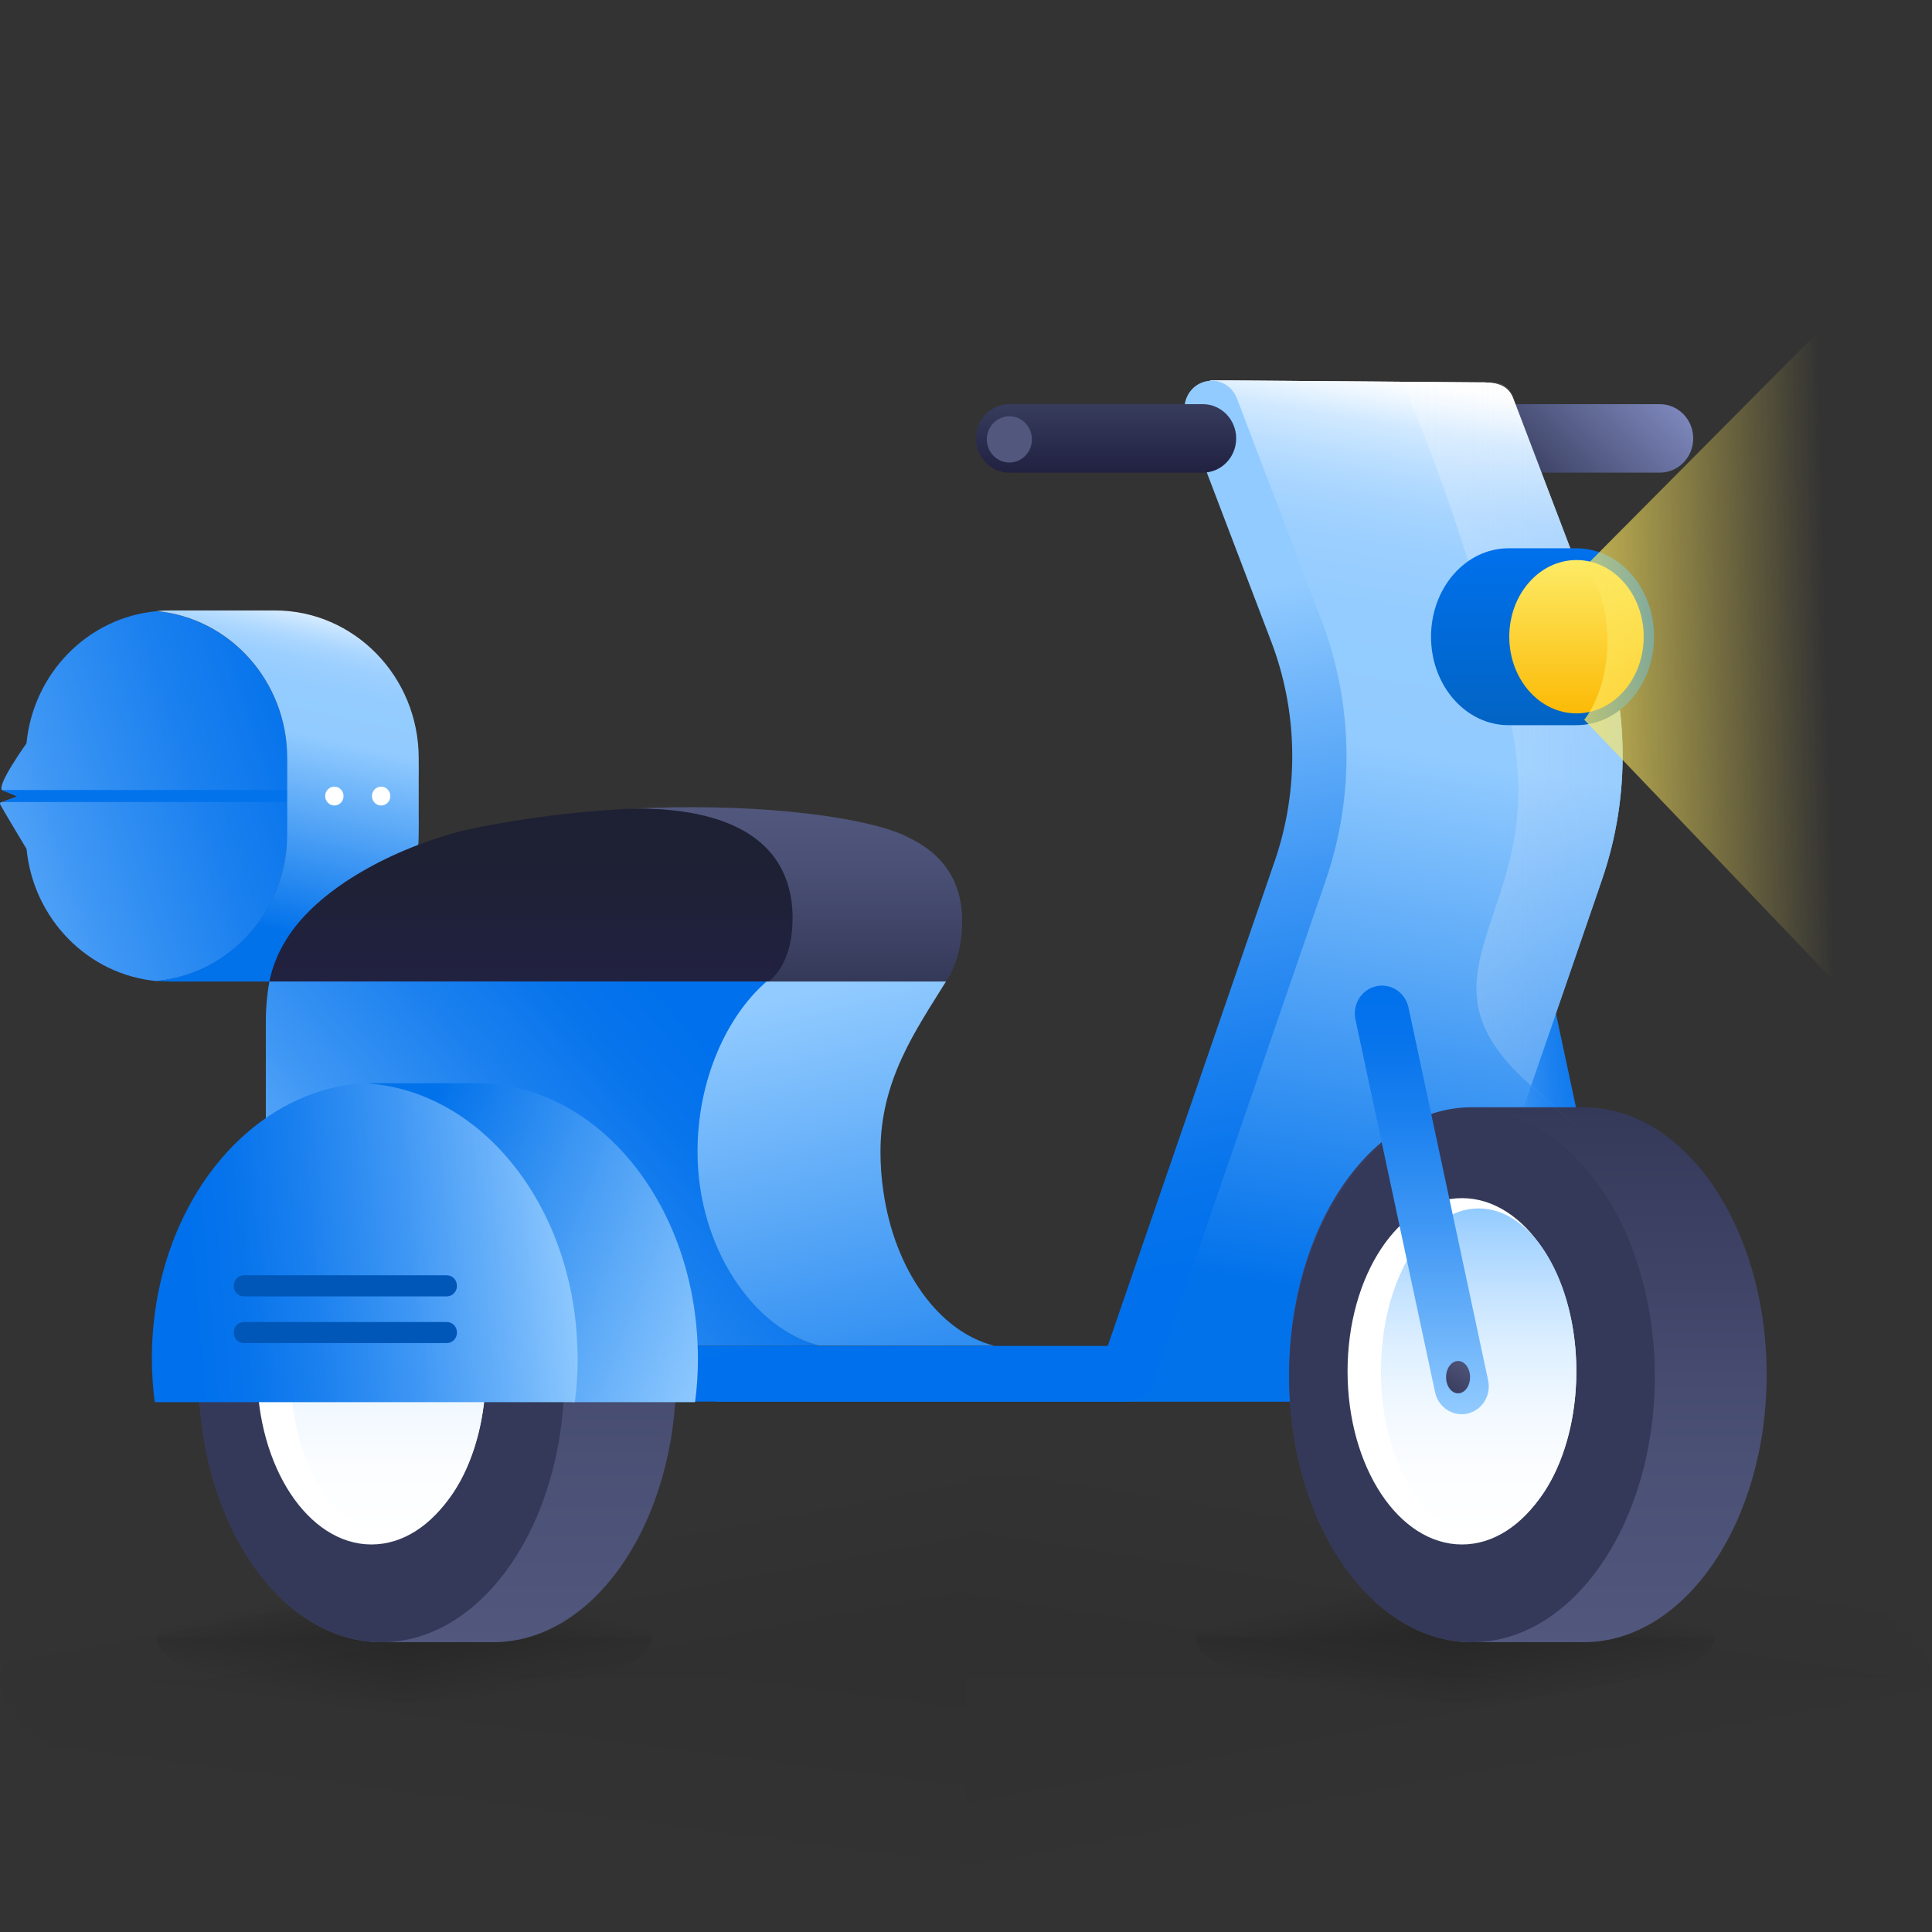 <svg width="120" height="120" viewBox="0 0 120 120" fill="none" xmlns="http://www.w3.org/2000/svg">
<rect x="0" y="0" width="120" height="120" fill="#333333" stroke="none"/>
<g clip-path="url(#clip0_8033_267006)">
<path opacity="0.05" d="M0.003 104.248H60V117.75C26.707 117.547 0.003 111.573 0.003 104.248Z" fill="url(#paint0_linear_8033_267006)"/>
<path opacity="0.05" d="M60 91.506V104.254H0C0 97.213 26.111 91.5 58.323 91.5C58.883 91.5 59.443 91.5 60 91.5V91.506Z" fill="url(#paint1_linear_8033_267006)"/>
<path opacity="0.05" d="M60 104.254H120C120 97.213 93.889 91.5 61.677 91.5C61.117 91.5 60.557 91.5 60 91.5V104.254Z" fill="url(#paint2_linear_8033_267006)"/>
<g opacity="0.05">
<path d="M119.994 104.248H59.997V117.75C93.29 117.547 119.994 111.573 119.994 104.248Z" fill="url(#paint3_linear_8033_267006)" style="mix-blend-mode:multiply"/>
</g>
<path opacity="0.2" d="M25.125 98.25V101.71H9.75C9.75 99.799 16.441 98.248 24.695 98.248C24.839 98.248 24.982 98.248 25.125 98.248V98.25Z" fill="url(#paint4_linear_8033_267006)"/>
<path opacity="0.2" d="M25.125 98.25V101.71H40.5C40.5 99.799 33.809 98.248 25.555 98.248C25.411 98.248 25.268 98.248 25.125 98.248V98.25Z" fill="url(#paint5_linear_8033_267006)"/>
<path opacity="0.2" d="M9.75 101.709H25.125V105.747C16.593 105.687 9.75 103.9 9.75 101.709Z" fill="url(#paint6_linear_8033_267006)"/>
<path opacity="0.2" d="M40.5 101.709H25.125V105.747C33.657 105.687 40.5 103.9 40.5 101.709Z" fill="url(#paint7_linear_8033_267006)"/>
<path opacity="0.2" d="M90.375 98.25V101.71H74.25C74.25 99.799 81.267 98.248 89.924 98.248C90.075 98.248 90.225 98.248 90.375 98.248V98.25Z" fill="url(#paint8_linear_8033_267006)"/>
<path opacity="0.2" d="M90.375 98.25V101.71H106.5C106.5 99.799 99.483 98.248 90.826 98.248C90.675 98.248 90.525 98.248 90.375 98.248V98.25Z" fill="url(#paint9_linear_8033_267006)"/>
<path opacity="0.2" d="M74.25 101.709H90.375V105.747C81.427 105.687 74.25 103.9 74.25 101.709Z" fill="url(#paint10_linear_8033_267006)"/>
<path opacity="0.2" d="M106.5 101.709H90.375V105.747C99.323 105.687 106.5 103.9 106.5 101.709Z" fill="url(#paint11_linear_8033_267006)"/>
<path d="M30.632 68.773H23.706C17.427 68.773 12.337 76.215 12.337 85.387C12.337 94.559 17.427 102.001 23.706 102.001H30.632C36.911 102.001 42.002 94.559 42.002 85.387C42.002 76.215 36.911 68.773 30.632 68.773Z" fill="url(#paint12_linear_8033_267006)"/>
<path d="M23.695 102.001C29.967 102.001 35.052 94.61 35.052 85.494C35.052 76.377 29.967 68.986 23.695 68.986C17.422 68.986 12.337 76.377 12.337 85.494C12.337 94.61 17.422 102.001 23.695 102.001Z" fill="#343959"/>
<ellipse cx="23.072" cy="85.174" rx="7.105" ry="10.756" fill="url(#paint13_linear_8033_267006)"/>
<ellipse cx="24.11" cy="85.174" rx="6.068" ry="10.117" fill="url(#paint14_linear_8033_267006)"/>
<path d="M24.417 49.45C24.858 49.45 25.256 49.263 25.549 48.968C25.836 48.673 26.013 48.265 26.013 47.811C26.013 46.904 25.295 46.172 24.417 46.172H17.796C17.371 41.818 13.975 38.36 9.723 37.963C5.466 38.354 2.07 41.807 1.644 46.172C1.644 46.172 -0.233 48.792 0.131 49.081L1.131 49.45L0.131 49.817C0.131 49.817 -0.028 49.817 0.004 49.937C0.037 50.057 1.65 52.732 1.65 52.732C2.075 57.087 5.477 60.545 9.728 60.936C13.986 60.545 17.376 57.081 17.802 52.732H24.422C24.864 52.732 25.262 52.551 25.554 52.256C25.841 51.961 26.018 51.553 26.018 51.094C26.018 50.192 25.3 49.455 24.422 49.455L24.417 49.45Z" fill="url(#paint15_linear_8033_267006)"/>
<path d="M99.862 87.838C99.1 87.838 98.41 87.305 98.222 86.511L93.275 63.351C93.059 62.421 93.617 61.485 94.523 61.264C95.428 61.043 96.339 61.616 96.555 62.546L101.502 85.706C101.718 86.636 101.16 87.572 100.254 87.793C100.122 87.827 99.989 87.844 99.857 87.844L99.862 87.838Z" fill="url(#paint16_linear_8033_267006)"/>
<path d="M26.007 47.101V51.795C26.007 56.858 22.004 60.963 17.067 60.963H10.53C10.248 60.941 9.988 60.952 9.718 60.923C14.273 60.504 17.84 56.569 17.84 51.79V47.095C17.84 42.31 14.273 38.375 9.718 37.956C9.988 37.927 10.259 37.916 10.53 37.916H17.067C22.004 37.916 26.007 42.026 26.007 47.095V47.101Z" fill="url(#paint17_linear_8033_267006)"/>
<path d="M59.757 57.556C59.712 58.542 59.53 59.478 59.133 60.306C59.028 60.538 58.895 60.754 58.763 60.969H47.752C47.879 60.816 48 60.651 48.105 60.476C48.735 59.501 49.099 58.321 49.099 57.063C49.099 54.625 47.735 52.521 45.736 51.512C45.654 51.467 45.565 51.421 45.477 51.382C43.865 50.565 41.617 50.163 39.044 50.242C46.548 49.834 52.799 50.656 55.488 51.62C55.494 51.62 55.505 51.625 55.516 51.631C55.842 51.733 56.156 51.875 56.46 52.034C56.46 52.034 56.465 52.034 56.465 52.039C58.873 53.19 59.867 55.152 59.751 57.55L59.757 57.556Z" fill="url(#paint18_linear_8033_267006)"/>
<path d="M49.226 57.064C49.226 60.023 47.73 60.965 47.73 60.965H16.73C16.918 60.046 17.266 59.184 17.746 58.419C17.79 58.34 17.845 58.26 17.895 58.175C17.895 58.169 17.901 58.169 17.906 58.164C17.934 58.113 17.967 58.067 18.006 58.016C19.756 55.431 23.71 52.936 28.641 51.615C30.076 51.298 31.507 51.037 32.909 50.839C32.942 50.833 32.975 50.827 33.014 50.822C35.03 50.532 37.001 50.345 38.901 50.243C41.512 50.164 49.232 50.243 49.232 57.064H49.226Z" fill="url(#paint19_linear_8033_267006)"/>
<path d="M103.098 25.104H91.072C89.929 25.104 89.001 26.056 89.001 27.23C89.001 28.403 89.929 29.356 91.072 29.356H103.098C104.241 29.356 105.169 28.403 105.169 27.23C105.169 26.056 104.241 25.104 103.098 25.104Z" fill="url(#paint20_linear_8033_267006)"/>
<path d="M80.713 41.155C81.47 43.673 81.763 46.315 81.58 48.946C81.448 50.862 81.056 52.755 80.426 54.564L69.857 84.914L44.385 87.051H87.147C87.859 87.051 88.499 86.586 88.737 85.895L99.499 54.649C101.299 49.422 101.205 43.701 99.24 38.536L93.977 24.73C93.64 23.84 92.784 23.727 91.79 23.75L75.175 23.619L80.708 41.15L80.713 41.155Z" fill="url(#paint21_linear_8033_267006)"/>
<path d="M80.713 41.155C81.47 43.673 81.763 46.315 81.58 48.946C81.448 50.862 81.056 52.755 80.426 54.564L69.857 84.914L44.385 87.051H87.147C87.859 87.051 88.499 86.586 88.737 85.895L99.499 54.649C101.299 49.422 101.205 43.701 99.24 38.536L93.977 24.73C93.64 23.84 92.784 23.727 91.79 23.75L75.175 23.619L80.708 41.15L80.713 41.155Z" fill="url(#paint22_linear_8033_267006)"/>
<path d="M98.363 68.773H91.437C85.158 68.773 80.068 76.215 80.068 85.387C80.068 94.559 85.158 102.001 91.437 102.001H98.363C104.642 102.001 109.732 94.559 109.732 85.387C109.732 76.215 104.642 68.773 98.363 68.773Z" fill="url(#paint23_linear_8033_267006)"/>
<path d="M91.425 102.001C97.698 102.001 102.783 94.61 102.783 85.494C102.783 76.377 97.698 68.986 91.425 68.986C85.153 68.986 80.068 76.377 80.068 85.494C80.068 94.61 85.153 102.001 91.425 102.001Z" fill="#343959"/>
<path d="M82.353 54.654L71.591 85.899C71.353 86.591 70.718 87.056 70 87.056H40.817C39.988 87.056 39.21 86.483 39.061 85.65C38.867 84.555 39.685 83.597 40.717 83.597H68.775C68.775 83.597 68.808 83.586 68.813 83.569L79.167 53.508C80.702 49.063 80.625 44.199 78.946 39.816L73.684 26.005C73.347 25.115 73.772 24.111 74.639 23.765C75.511 23.414 76.483 23.856 76.826 24.746L82.088 38.552C84.054 43.717 84.148 49.438 82.347 54.665L82.353 54.654Z" fill="url(#paint24_linear_8033_267006)"/>
<path d="M50.906 83.585H42.54C42.242 74.525 36.521 67.302 29.503 67.302H23.423C21.844 67.302 20.325 67.664 18.928 68.339C17.47 66.888 16.57 64.858 16.57 62.624C16.57 62.051 16.626 61.502 16.741 60.963H47.714C45.201 63.112 43.727 67.081 43.727 71.525C43.727 77.564 46.83 82.581 50.911 83.585H50.906Z" fill="#0070EC"/>
<path d="M50.907 83.585H42.541C42.243 74.525 36.522 67.302 29.504 67.302H23.424C21.845 67.302 17.913 77.002 16.511 77.677V63.378C16.511 63.378 16.494 62.29 16.737 60.963H47.709C45.197 63.112 43.722 67.081 43.722 71.525C43.722 77.564 46.826 82.581 50.907 83.585Z" fill="url(#paint25_linear_8033_267006)"/>
<path d="M61.772 83.585H50.9C46.874 82.581 43.324 77.558 43.324 71.525C43.324 67.081 45.135 63.112 47.614 60.963H58.757C56.874 64.002 54.688 67.081 54.688 71.525C54.688 72.376 54.748 73.204 54.87 74.009C55.571 78.896 58.315 82.729 61.772 83.591V83.585Z" fill="url(#paint26_linear_8033_267006)"/>
<ellipse cx="90.804" cy="85.174" rx="7.105" ry="10.756" fill="url(#paint27_linear_8033_267006)"/>
<ellipse cx="91.841" cy="85.174" rx="6.068" ry="10.117" fill="url(#paint28_linear_8033_267006)"/>
<path d="M90.784 87.838C90.022 87.838 89.332 87.305 89.144 86.511L84.196 63.351C83.981 62.421 84.539 61.485 85.444 61.264C86.35 61.043 87.261 61.616 87.476 62.546L92.424 85.706C92.639 86.636 92.082 87.572 91.176 87.793C91.043 87.827 90.911 87.844 90.778 87.844L90.784 87.838Z" fill="url(#paint29_linear_8033_267006)"/>
<path d="M90.564 86.542C90.975 86.542 91.309 86.093 91.309 85.539C91.309 84.984 90.975 84.535 90.564 84.535C90.152 84.535 89.818 84.984 89.818 85.539C89.818 86.093 90.152 86.542 90.564 86.542Z" fill="url(#paint30_linear_8033_267006)"/>
<path d="M43.35 84.371C43.35 85.298 43.291 86.208 43.172 87.09H35.506C35.618 86.203 35.683 85.292 35.683 84.371C35.683 84.115 35.677 83.864 35.665 83.62C35.358 74.773 29.63 67.674 22.502 67.298C22.72 67.287 22.933 67.281 23.152 67.281H29.571C36.978 67.281 43.019 74.529 43.332 83.62C43.344 83.87 43.35 84.12 43.35 84.371Z" fill="url(#paint31_linear_8033_267006)"/>
<path d="M35.882 84.369C35.882 85.297 35.822 86.208 35.703 87.09H9.61C9.498 86.202 9.432 85.291 9.432 84.369C9.432 76.992 13.211 70.708 18.51 68.306C19.805 67.714 21.189 67.361 22.627 67.281C29.792 67.657 35.549 74.761 35.858 83.612C35.87 83.862 35.876 84.113 35.876 84.363L35.882 84.369Z" fill="url(#paint32_linear_8033_267006)"/>
<path d="M74.71 25.104H62.683C61.54 25.104 60.612 26.056 60.612 27.23C60.612 28.403 61.54 29.356 62.683 29.356H74.71C75.853 29.356 76.781 28.403 76.781 27.23C76.781 26.056 75.853 25.104 74.71 25.104Z" fill="url(#paint33_linear_8033_267006)"/>
<path d="M62.694 28.729C63.468 28.729 64.095 28.085 64.095 27.291C64.095 26.497 63.468 25.854 62.694 25.854C61.921 25.854 61.294 26.497 61.294 27.291C61.294 28.085 61.921 28.729 62.694 28.729Z" fill="#51577D"/>
<path d="M27.752 79.211H15.145C14.798 79.211 14.516 79.5 14.516 79.857V79.874C14.516 80.231 14.798 80.521 15.145 80.521H27.752C28.099 80.521 28.381 80.231 28.381 79.874V79.857C28.381 79.5 28.099 79.211 27.752 79.211Z" fill="#0057B7"/>
<path d="M17.812 49.07V49.816H0.14L1.049 49.471L0.117 49.07H17.807H17.812Z" fill="#0373EC"/>
<path d="M27.752 82.111H15.145C14.798 82.111 14.516 82.401 14.516 82.758V82.775C14.516 83.132 14.798 83.421 15.145 83.421H27.752C28.099 83.421 28.381 83.132 28.381 82.775V82.758C28.381 82.401 28.099 82.111 27.752 82.111Z" fill="#0057B7"/>
<path d="M20.768 50.031C21.083 50.031 21.338 49.769 21.338 49.445C21.338 49.122 21.083 48.859 20.768 48.859C20.453 48.859 20.197 49.122 20.197 49.445C20.197 49.769 20.453 50.031 20.768 50.031Z" fill="white"/>
<path d="M23.672 50.031C23.988 50.031 24.243 49.769 24.243 49.445C24.243 49.122 23.988 48.859 23.672 48.859C23.357 48.859 23.102 49.122 23.102 49.445C23.102 49.769 23.357 50.031 23.672 50.031Z" fill="white"/>
<path opacity="0.25" d="M99.669 54.104C98.774 56.865 95.693 65.704 95.086 67.45C95.047 67.405 102.805 74.321 94.964 67.314C87.123 60.306 96.189 56.739 93.937 45.423C91.685 34.108 87.123 23.754 87.123 23.754C89.459 23.754 92.706 23.754 92.706 23.754C93.274 23.754 93.782 24.111 93.987 24.655L99.547 39.312C101.601 44.783 100.663 51.036 99.663 54.104H99.669Z" fill="url(#paint34_linear_8033_267006)"/>
<path d="M97.918 34.055H93.699C91.037 34.055 88.884 36.515 88.884 39.549C88.884 42.582 91.037 45.042 93.699 45.042H97.918C100.579 45.042 102.733 42.582 102.733 39.549C102.733 36.515 100.579 34.055 97.918 34.055Z" fill="url(#paint35_linear_8033_267006)"/>
<path d="M97.919 44.31C100.224 44.31 102.093 42.178 102.093 39.548C102.093 36.917 100.224 34.785 97.919 34.785C95.613 34.785 93.744 36.917 93.744 39.548C93.744 42.178 95.613 44.31 97.919 44.31Z" fill="url(#paint36_linear_8033_267006)"/>
<path d="M120 13.5L98.4 35.24C98.4 35.24 99.842 36.538 99.842 39.782C99.842 43.027 98.4 44.704 98.4 44.704L120 67.309V13.5Z" fill="url(#paint37_linear_8033_267006)"/>
</g>
<defs>
<linearGradient id="paint0_linear_8033_267006" x1="38.25" y1="103.081" x2="36.68" y2="115.28" gradientUnits="userSpaceOnUse">
<stop offset="0.01" stop-opacity="0.99"/>
<stop offset="0.991" stop-opacity="0"/>
</linearGradient>
<linearGradient id="paint1_linear_8033_267006" x1="33.75" y1="103.853" x2="32.202" y2="95.58" gradientUnits="userSpaceOnUse">
<stop offset="0.01" stop-opacity="0.99"/>
<stop offset="0.991" stop-opacity="0"/>
</linearGradient>
<linearGradient id="paint2_linear_8033_267006" x1="89.625" y1="103.853" x2="91.185" y2="94.004" gradientUnits="userSpaceOnUse">
<stop offset="0.01" stop-opacity="0.99"/>
<stop offset="0.991" stop-opacity="0"/>
</linearGradient>
<linearGradient id="paint3_linear_8033_267006" x1="89.625" y1="103.081" x2="91.463" y2="113.045" gradientUnits="userSpaceOnUse">
<stop stop-opacity="0.99"/>
<stop offset="0.907" stop-opacity="0"/>
</linearGradient>
<linearGradient id="paint4_linear_8033_267006" x1="18.398" y1="102.863" x2="17.572" y2="99.282" gradientUnits="userSpaceOnUse">
<stop offset="0.01" stop-opacity="0.99"/>
<stop offset="0.991" stop-opacity="0"/>
</linearGradient>
<linearGradient id="paint5_linear_8033_267006" x1="31.852" y1="102.863" x2="32.679" y2="99.282" gradientUnits="userSpaceOnUse">
<stop offset="0.01" stop-opacity="0.99"/>
<stop offset="0.991" stop-opacity="0"/>
</linearGradient>
<linearGradient id="paint6_linear_8033_267006" x1="19.552" y1="100.844" x2="18.712" y2="105.319" gradientUnits="userSpaceOnUse">
<stop stop-opacity="0.99"/>
<stop offset="0.991" stop-opacity="0"/>
</linearGradient>
<linearGradient id="paint7_linear_8033_267006" x1="30.698" y1="100.844" x2="31.538" y2="105.319" gradientUnits="userSpaceOnUse">
<stop stop-opacity="0.99"/>
<stop offset="0.991" stop-opacity="0"/>
</linearGradient>
<linearGradient id="paint8_linear_8033_267006" x1="83.32" y1="102.863" x2="82.528" y2="99.266" gradientUnits="userSpaceOnUse">
<stop offset="0.01" stop-opacity="0.99"/>
<stop offset="0.991" stop-opacity="0"/>
</linearGradient>
<linearGradient id="paint9_linear_8033_267006" x1="97.43" y1="102.863" x2="98.222" y2="99.266" gradientUnits="userSpaceOnUse">
<stop offset="0.01" stop-opacity="0.99"/>
<stop offset="0.991" stop-opacity="0"/>
</linearGradient>
<linearGradient id="paint10_linear_8033_267006" x1="84.53" y1="100.844" x2="83.727" y2="105.333" gradientUnits="userSpaceOnUse">
<stop stop-opacity="0.99"/>
<stop offset="0.991" stop-opacity="0"/>
</linearGradient>
<linearGradient id="paint11_linear_8033_267006" x1="96.22" y1="100.844" x2="97.023" y2="105.333" gradientUnits="userSpaceOnUse">
<stop stop-opacity="0.99"/>
<stop offset="0.991" stop-opacity="0"/>
</linearGradient>
<linearGradient id="paint12_linear_8033_267006" x1="27.169" y1="102.007" x2="27.169" y2="68.773" gradientUnits="userSpaceOnUse">
<stop stop-color="#51577D"/>
<stop offset="0.34" stop-color="#4B5075"/>
<stop offset="0.84" stop-color="#3A3F61"/>
<stop offset="1" stop-color="#343959"/>
</linearGradient>
<linearGradient id="paint13_linear_8033_267006" x1="23.067" y1="-391.595" x2="23.067" y2="-391.595" gradientUnits="userSpaceOnUse">
<stop stop-color="white"/>
<stop offset="0.57" stop-color="#92CBFF"/>
<stop offset="0.91" stop-color="#E8F4FF"/>
<stop offset="1" stop-color="white"/>
</linearGradient>
<linearGradient id="paint14_linear_8033_267006" x1="24.11" y1="95.291" x2="24.11" y2="75.062" gradientUnits="userSpaceOnUse">
<stop stop-color="white"/>
<stop offset="0.21" stop-color="#FBFDFF"/>
<stop offset="0.4" stop-color="#F0F8FF"/>
<stop offset="0.58" stop-color="#DDEFFF"/>
<stop offset="0.75" stop-color="#C3E2FF"/>
<stop offset="0.93" stop-color="#A2D2FF"/>
<stop offset="1" stop-color="#92CBFF"/>
</linearGradient>
<linearGradient id="paint15_linear_8033_267006" x1="21.515" y1="41.8" x2="-11.794" y2="52.876" gradientUnits="userSpaceOnUse">
<stop stop-color="#0070EC"/>
<stop offset="0.13" stop-color="#0774EC"/>
<stop offset="0.32" stop-color="#1C81EF"/>
<stop offset="0.55" stop-color="#3D96F4"/>
<stop offset="0.81" stop-color="#6CB3FA"/>
<stop offset="1" stop-color="#92CBFF"/>
</linearGradient>
<linearGradient id="paint16_linear_8033_267006" x1="100.109" y1="65.664" x2="88.378" y2="66.74" gradientUnits="userSpaceOnUse">
<stop stop-color="#0070EC"/>
<stop offset="0.13" stop-color="#0774EC"/>
<stop offset="0.32" stop-color="#1C81EF"/>
<stop offset="0.55" stop-color="#3D96F4"/>
<stop offset="0.81" stop-color="#6CB3FA"/>
<stop offset="1" stop-color="#92CBFF"/>
</linearGradient>
<linearGradient id="paint17_linear_8033_267006" x1="17.319" y1="58.211" x2="21.75" y2="37.838" gradientUnits="userSpaceOnUse">
<stop offset="0.02" stop-color="#0272EB"/>
<stop offset="0.61" stop-color="#92CBFF"/>
<stop offset="0.75" stop-color="#94CCFF"/>
<stop offset="0.82" stop-color="#9BCFFF"/>
<stop offset="0.87" stop-color="#A8D5FF"/>
<stop offset="0.91" stop-color="#BADEFF"/>
<stop offset="0.95" stop-color="#D1E9FF"/>
<stop offset="0.98" stop-color="#EEF7FF"/>
<stop offset="1" stop-color="white"/>
</linearGradient>
<linearGradient id="paint18_linear_8033_267006" x1="49.403" y1="60.963" x2="49.403" y2="50.134" gradientUnits="userSpaceOnUse">
<stop stop-color="#343959"/>
<stop offset="0.22" stop-color="#3D4264"/>
<stop offset="0.67" stop-color="#4B5176"/>
<stop offset="1" stop-color="#51577D"/>
</linearGradient>
<linearGradient id="paint19_linear_8033_267006" x1="32.981" y1="61.044" x2="32.981" y2="53.26" gradientUnits="userSpaceOnUse">
<stop stop-color="#212141"/>
<stop offset="1" stop-color="#1E2133"/>
</linearGradient>
<linearGradient id="paint20_linear_8033_267006" x1="103.643" y1="21.994" x2="95.149" y2="30.455" gradientUnits="userSpaceOnUse">
<stop stop-color="#8A95CD"/>
<stop offset="1" stop-color="#373C5D"/>
</linearGradient>
<linearGradient id="paint21_linear_8033_267006" x1="70.702" y1="79.477" x2="80.561" y2="22.457" gradientUnits="userSpaceOnUse">
<stop offset="0.02" stop-color="#0272EB"/>
<stop offset="0.61" stop-color="#92CBFF"/>
<stop offset="0.75" stop-color="#94CCFF"/>
<stop offset="0.82" stop-color="#9BCFFF"/>
<stop offset="0.87" stop-color="#A8D5FF"/>
<stop offset="0.91" stop-color="#BADEFF"/>
<stop offset="0.95" stop-color="#D1E9FF"/>
<stop offset="0.98" stop-color="#EEF7FF"/>
<stop offset="1" stop-color="white"/>
</linearGradient>
<linearGradient id="paint22_linear_8033_267006" x1="70.702" y1="79.477" x2="80.561" y2="22.457" gradientUnits="userSpaceOnUse">
<stop offset="0.02" stop-color="#0272EB"/>
<stop offset="0.61" stop-color="#92CBFF"/>
<stop offset="0.75" stop-color="#94CCFF"/>
<stop offset="0.82" stop-color="#9BCFFF"/>
<stop offset="0.87" stop-color="#A8D5FF"/>
<stop offset="0.91" stop-color="#BADEFF"/>
<stop offset="0.95" stop-color="#D1E9FF"/>
<stop offset="0.98" stop-color="#EEF7FF"/>
<stop offset="1" stop-color="white"/>
</linearGradient>
<linearGradient id="paint23_linear_8033_267006" x1="94.9" y1="102.007" x2="94.9" y2="68.773" gradientUnits="userSpaceOnUse">
<stop stop-color="#51577D"/>
<stop offset="0.34" stop-color="#4B5075"/>
<stop offset="0.84" stop-color="#3A3F61"/>
<stop offset="1" stop-color="#343959"/>
</linearGradient>
<linearGradient id="paint24_linear_8033_267006" x1="71.823" y1="79.317" x2="63.773" y2="39.405" gradientUnits="userSpaceOnUse">
<stop stop-color="#0070EC"/>
<stop offset="0.13" stop-color="#0774EC"/>
<stop offset="0.32" stop-color="#1C81EF"/>
<stop offset="0.55" stop-color="#3D96F4"/>
<stop offset="0.81" stop-color="#6CB3FA"/>
<stop offset="1" stop-color="#92CBFF"/>
</linearGradient>
<linearGradient id="paint25_linear_8033_267006" x1="40.81" y1="60.998" x2="13.393" y2="84.805" gradientUnits="userSpaceOnUse">
<stop stop-color="#0070EC"/>
<stop offset="0.13" stop-color="#0774EC"/>
<stop offset="0.32" stop-color="#1C81EF"/>
<stop offset="0.55" stop-color="#3D96F4"/>
<stop offset="0.81" stop-color="#6CB3FA"/>
<stop offset="1" stop-color="#92CBFF"/>
</linearGradient>
<linearGradient id="paint26_linear_8033_267006" x1="60.257" y1="95.237" x2="52.155" y2="61.057" gradientUnits="userSpaceOnUse">
<stop offset="0.02" stop-color="#0272EB"/>
<stop offset="1" stop-color="#92CBFF"/>
</linearGradient>
<linearGradient id="paint27_linear_8033_267006" x1="90.799" y1="-391.595" x2="90.799" y2="-391.595" gradientUnits="userSpaceOnUse">
<stop stop-color="white"/>
<stop offset="0.57" stop-color="#92CBFF"/>
<stop offset="0.91" stop-color="#E8F4FF"/>
<stop offset="1" stop-color="white"/>
</linearGradient>
<linearGradient id="paint28_linear_8033_267006" x1="91.841" y1="95.291" x2="91.841" y2="75.062" gradientUnits="userSpaceOnUse">
<stop stop-color="white"/>
<stop offset="0.21" stop-color="#FBFDFF"/>
<stop offset="0.4" stop-color="#F0F8FF"/>
<stop offset="0.58" stop-color="#DDEFFF"/>
<stop offset="0.75" stop-color="#C3E2FF"/>
<stop offset="0.93" stop-color="#A2D2FF"/>
<stop offset="1" stop-color="#92CBFF"/>
</linearGradient>
<linearGradient id="paint29_linear_8033_267006" x1="88.31" y1="87.838" x2="88.31" y2="61.213" gradientUnits="userSpaceOnUse">
<stop stop-color="#92CBFF"/>
<stop offset="0.19" stop-color="#6CB3FA"/>
<stop offset="0.45" stop-color="#3D96F4"/>
<stop offset="0.68" stop-color="#1C81EF"/>
<stop offset="0.87" stop-color="#0774EC"/>
<stop offset="1" stop-color="#0070EC"/>
</linearGradient>
<linearGradient id="paint30_linear_8033_267006" x1="89.741" y1="86.809" x2="91.671" y2="83.993" gradientUnits="userSpaceOnUse">
<stop stop-color="#343959"/>
<stop offset="0.16" stop-color="#3A3F61"/>
<stop offset="0.66" stop-color="#4B5075"/>
<stop offset="1" stop-color="#51577D"/>
</linearGradient>
<linearGradient id="paint31_linear_8033_267006" x1="26.651" y1="67.01" x2="62.491" y2="81.325" gradientUnits="userSpaceOnUse">
<stop offset="0.02" stop-color="#0272EB"/>
<stop offset="0.61" stop-color="#92CBFF"/>
<stop offset="0.75" stop-color="#94CCFF"/>
<stop offset="0.82" stop-color="#9BCFFF"/>
<stop offset="0.87" stop-color="#A8D5FF"/>
<stop offset="0.91" stop-color="#BADEFF"/>
<stop offset="0.95" stop-color="#D1E9FF"/>
<stop offset="0.98" stop-color="#EEF7FF"/>
<stop offset="1" stop-color="white"/>
</linearGradient>
<linearGradient id="paint32_linear_8033_267006" x1="11.422" y1="75.503" x2="35.648" y2="73.445" gradientUnits="userSpaceOnUse">
<stop stop-color="#0070EC"/>
<stop offset="0.13" stop-color="#0774EC"/>
<stop offset="0.32" stop-color="#1C81EF"/>
<stop offset="0.55" stop-color="#3D96F4"/>
<stop offset="0.81" stop-color="#6CB3FA"/>
<stop offset="1" stop-color="#92CBFF"/>
</linearGradient>
<linearGradient id="paint33_linear_8033_267006" x1="68.696" y1="29.361" x2="68.696" y2="25.104" gradientUnits="userSpaceOnUse">
<stop stop-color="#212141"/>
<stop offset="1" stop-color="#373C5D"/>
</linearGradient>
<linearGradient id="paint34_linear_8033_267006" x1="87.123" y1="45.605" x2="100.773" y2="45.605" gradientUnits="userSpaceOnUse">
<stop stop-color="white"/>
<stop offset="0.11" stop-color="#FDFDFE" stop-opacity="0.97"/>
<stop offset="0.28" stop-color="#F9FAFD" stop-opacity="0.9"/>
<stop offset="0.48" stop-color="#F3F4FB" stop-opacity="0.77"/>
<stop offset="0.7" stop-color="#E9ECF9" stop-opacity="0.6"/>
<stop offset="0.95" stop-color="#DEE3F6" stop-opacity="0.39"/>
<stop offset="1" stop-color="#DCE1F6" stop-opacity="0.34"/>
</linearGradient>
<linearGradient id="paint35_linear_8033_267006" x1="95.808" y1="45.042" x2="95.808" y2="34.055" gradientUnits="userSpaceOnUse">
<stop stop-color="#0264C4"/>
<stop offset="1" stop-color="#0070EC"/>
</linearGradient>
<linearGradient id="paint36_linear_8033_267006" x1="97.919" y1="44.31" x2="97.919" y2="34.785" gradientUnits="userSpaceOnUse">
<stop stop-color="#FCBA06"/>
<stop offset="1" stop-color="#FDEB66"/>
</linearGradient>
<linearGradient id="paint37_linear_8033_267006" x1="91.877" y1="40.431" x2="114.813" y2="39.855" gradientUnits="userSpaceOnUse">
<stop offset="0.03" stop-color="#FDE962"/>
<stop offset="0.939" stop-color="#FDE459" stop-opacity="0"/>
</linearGradient>
<clipPath id="clip0_8033_267006">
<rect width="120" height="120" fill="white"/>
</clipPath>
</defs>
</svg>
